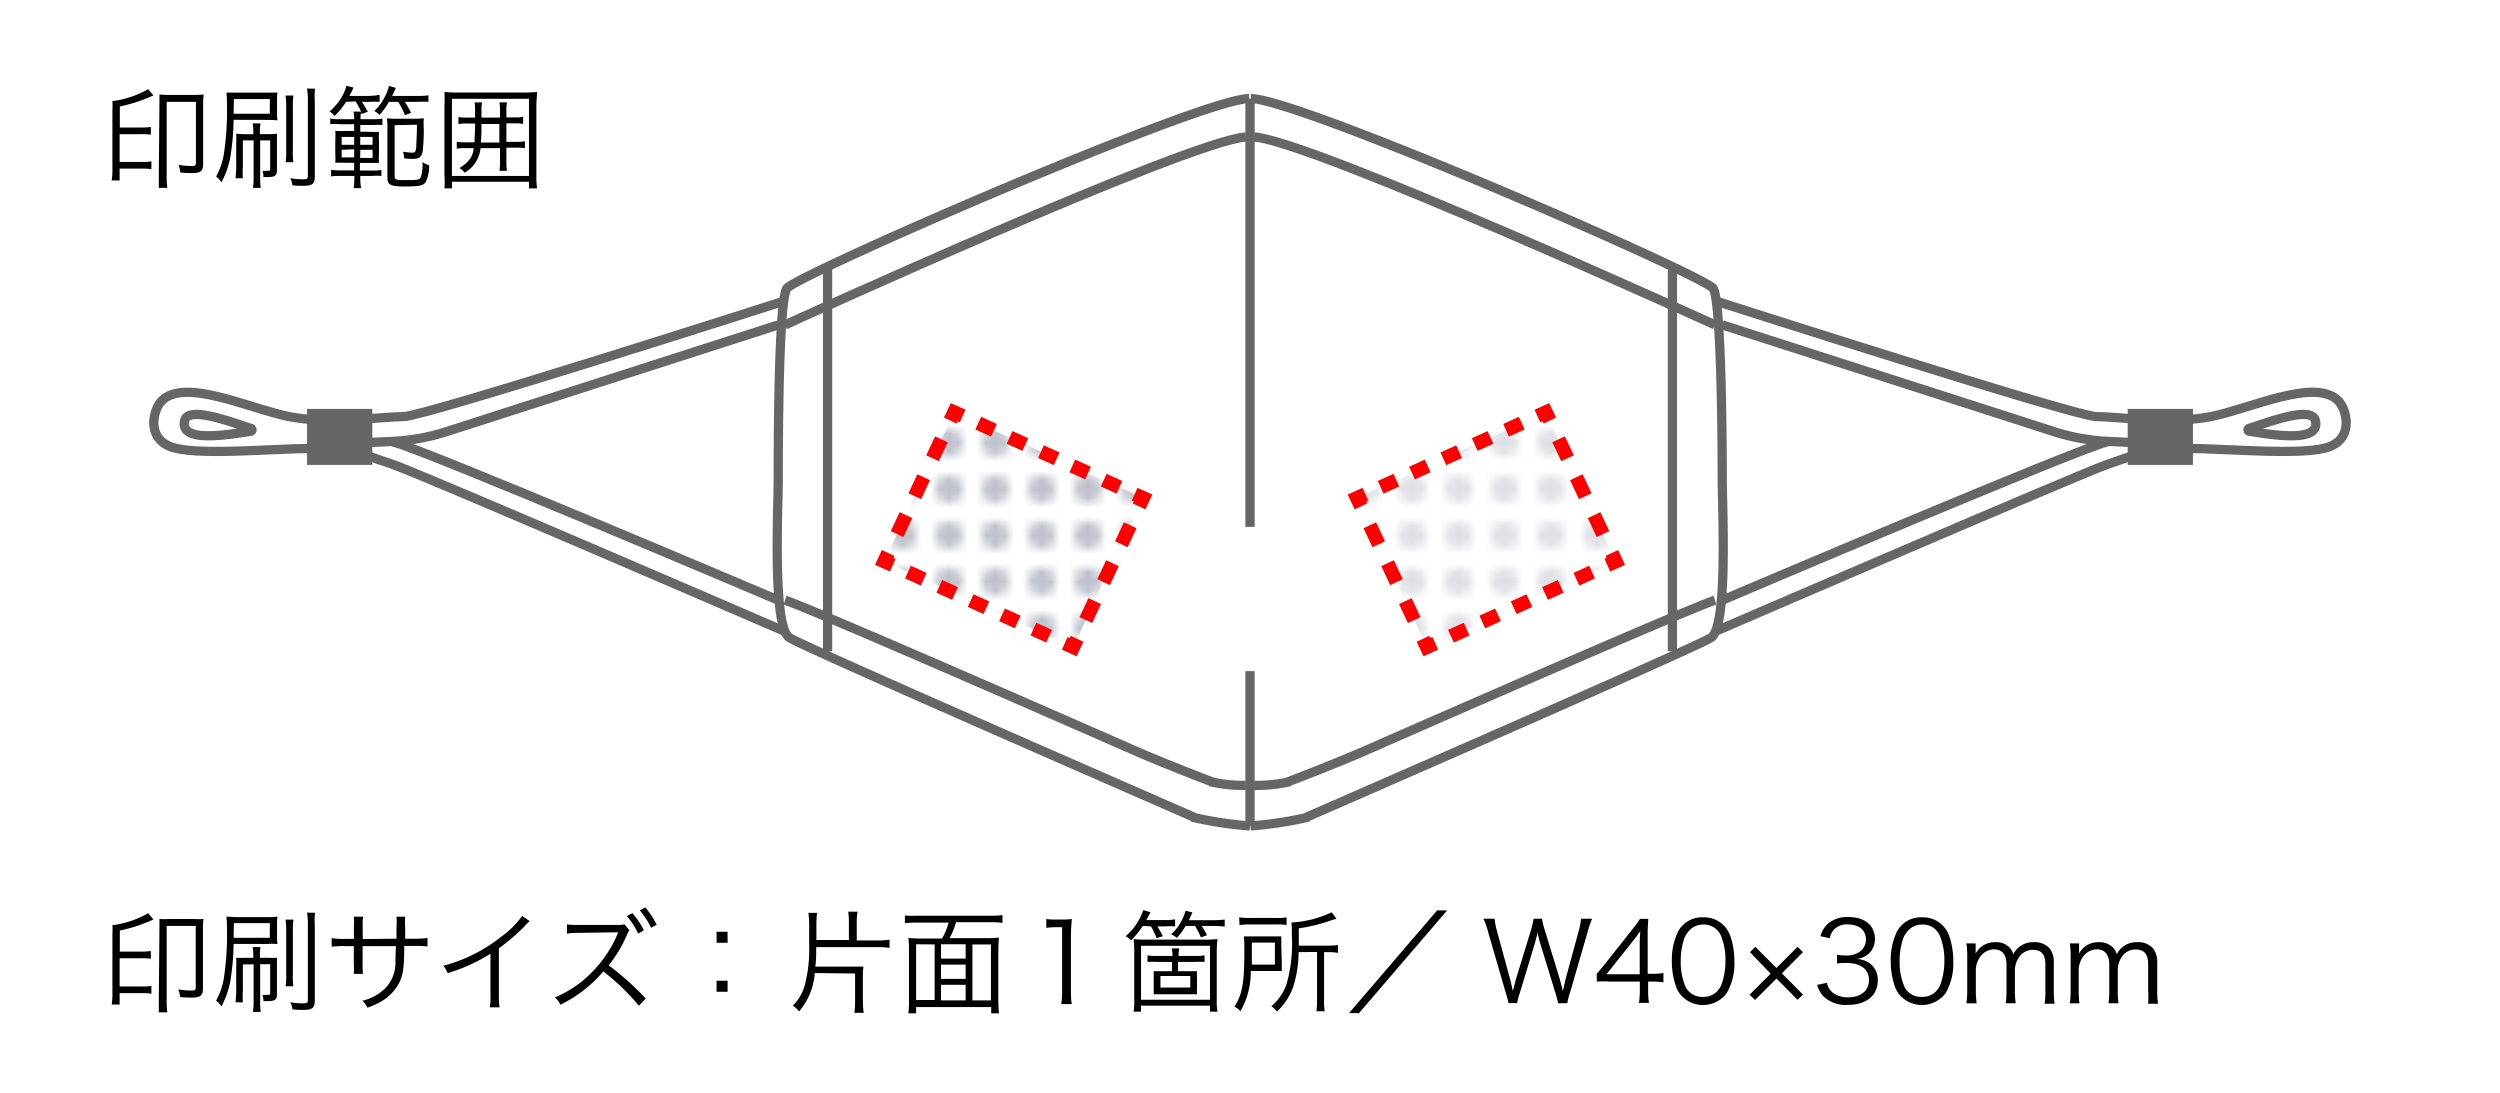 <svg xmlns="http://www.w3.org/2000/svg" xmlns:xlink="http://www.w3.org/1999/xlink" viewBox="0 0 270 118"><defs><style>.cls-1,.cls-4,.cls-7,.cls-8,.cls-9{fill:none}.cls-2{fill:#7d8499}.cls-3{fill:#fff}.cls-4{stroke:#666}.cls-4,.cls-7,.cls-8,.cls-9{stroke-miterlimit:10}.cls-5{fill:#666}.cls-6{opacity:.5;fill:url(#新規パターンスウォッチ_4)}.cls-7,.cls-8,.cls-9{stroke:red;stroke-width:1.5px}.cls-8{stroke-dasharray:1.86 1.86}.cls-9{stroke-dasharray:2.26 2.26}</style><pattern id="新規パターンスウォッチ_4" data-name="新規パターンスウォッチ 4" width="5" height="5" patternTransform="translate(5 -4.66)" patternUnits="userSpaceOnUse" viewBox="0 0 5 5"><rect class="cls-1" width="5" height="5"/><circle class="cls-2" cx="2.5" cy="2.47" r="1.5"/></pattern></defs><g id="レイヤー_2" data-name="レイヤー 2"><g id="base"><rect class="cls-3" width="270" height="118"/><path d="M12.92,18.79c0,.21,0,.25,0,.7h-.86a7,7,0,0,0,.08-1.29V11.84a9.07,9.07,0,0,0,0-.92A10.45,10.45,0,0,0,16,9.63l.57.67a16.77,16.77,0,0,1-3.63,1.2v2.27h2.35a6.6,6.6,0,0,0,1-.06v.84a5.48,5.48,0,0,0-1-.06H12.92v3h2.43a5.36,5.36,0,0,0,1-.06v.84a6.64,6.64,0,0,0-1-.06H12.92Zm4.3-7.54c0-.52,0-.75,0-1.05a8.12,8.12,0,0,0,1.09.05h2.59A8,8,0,0,0,22,10.2a6.31,6.31,0,0,0-.06,1.06v6.43c0,.8-.26,1-1.23,1-.29,0-.8,0-1.25-.07a2.14,2.14,0,0,0-.19-.82,8.13,8.13,0,0,0,1.44.13c.38,0,.45-.06.45-.39V11H18V18.9a9.69,9.69,0,0,0,.07,1.39h-.92c0-.32,0-.83,0-1.38Z"/><path d="M25.23,12.94a26.74,26.74,0,0,1-.31,3.74,9.23,9.23,0,0,1-1,3,3.2,3.2,0,0,0-.58-.62,7.3,7.3,0,0,0,.85-2.51,30.62,30.62,0,0,0,.32-5.3A9,9,0,0,0,24.45,10c.4,0,.72,0,1.34,0h3c.45,0,.64,0,1.18,0a7.12,7.12,0,0,0-.05,1V12a4.94,4.94,0,0,0,.05,1,9.17,9.17,0,0,0-1.13-.05Zm0-.66h3.91V10.7H25.26Zm1,2.88v2.89a8.23,8.23,0,0,0,0,1.2h-.78c0-.35.06-.7.06-1.21V15.52a9.52,9.52,0,0,0,0-1.08,10,10,0,0,0,1.06.05h.79v-.16a6.24,6.24,0,0,0-.07-1h.84a5.36,5.36,0,0,0-.06,1v.16h.84a9.21,9.21,0,0,0,1-.05c0,.26,0,.55,0,1.07v2.87c0,.58-.21.74-1,.74l-.46,0a2.15,2.15,0,0,0-.1-.68,2.78,2.78,0,0,0,.58,0c.19,0,.25,0,.25-.19V15.16H28.1V19a8,8,0,0,0,.06,1.29h-.84A8.62,8.62,0,0,0,27.39,19V15.16Zm5.46-4.84a8.36,8.36,0,0,0-.06,1.31v4.55a8.07,8.07,0,0,0,.05,1.34h-.83a8.26,8.26,0,0,0,.06-1.34V11.63a8.72,8.72,0,0,0-.07-1.31Zm2.33-.74A8.46,8.46,0,0,0,34,11v8c0,.88-.24,1.07-1.35,1.07-.25,0-.62,0-1.07-.06a2.22,2.22,0,0,0-.23-.77,7.36,7.36,0,0,0,1.42.12c.38,0,.48-.07.48-.36V11a8.28,8.28,0,0,0-.09-1.44Z"/><path d="M37.38,11a8.21,8.21,0,0,1-1.24,1.52,2.29,2.29,0,0,0-.55-.48,6.43,6.43,0,0,0,1.19-1.35,5.13,5.13,0,0,0,.63-1.43l.77.2a9,9,0,0,1-.45.9h2A7,7,0,0,0,41,10.24V11A8.49,8.49,0,0,0,39.87,11h-.79c.25.37.35.54.65,1.07l-.69.25L39,12.09a3.37,3.37,0,0,0-.06.78h1.36a5.43,5.43,0,0,0,1-.06v.69a9.41,9.41,0,0,0-1,0H38.91v.73h.86a8.68,8.68,0,0,0,1.16,0,9.72,9.72,0,0,0,0,1v1.37a7.23,7.23,0,0,0,0,1c-.22,0-.54,0-1.06,0h-1v.82h1.32a5.39,5.39,0,0,0,1-.06V19A5.44,5.44,0,0,0,40.19,19H38.91v.12A6.14,6.14,0,0,0,39,20.32h-.8a7.42,7.42,0,0,0,.07-1.22V19H36.7c-.22,0-.63,0-.94.06v-.72a5,5,0,0,0,.94.06h1.55v-.82h-.9a11.4,11.4,0,0,0-1.14,0,7.14,7.14,0,0,0,0-1.05V15.23a7.59,7.59,0,0,0,0-1.09,11.39,11.39,0,0,0,1.17,0h.87v-.73H36.67a6.62,6.62,0,0,0-1,0V12.8a4.27,4.27,0,0,0,1,.07h1.58a3.73,3.73,0,0,0-.07-.82H39a10.24,10.24,0,0,0-.59-1.1Zm-.48,3.79v.85h1.35v-.85Zm0,1.39V17h1.35v-.88Zm2-.54h1.34v-.85H38.91Zm0,1.42h1.34v-.88H38.91ZM42,11a8.1,8.1,0,0,1-1,1.41,3.35,3.35,0,0,0-.57-.42,5.36,5.36,0,0,0,1.08-1.44,4.35,4.35,0,0,0,.49-1.27l.75.21c-.17.38-.22.5-.4.87H45a7.18,7.18,0,0,0,1.27-.07V11A9.41,9.41,0,0,0,45,11H43.72a9.44,9.44,0,0,1,.67,1.19l-.66.25A7.58,7.58,0,0,0,43,11Zm.62,2.52V19c0,.41.12.45,1.18.45,1.23,0,1.49,0,1.64-.31a4.13,4.13,0,0,0,.18-1.63,3.32,3.32,0,0,0,.73.35A4.07,4.07,0,0,1,46,19.61c-.23.42-.67.53-2.23.53s-1.93-.15-1.93-.94V13.9a6.45,6.45,0,0,0-.06-1.13,6.91,6.91,0,0,0,1,.05h1.9a7.76,7.76,0,0,0,1.09-.05,8.48,8.48,0,0,0,0,1.19,22.45,22.45,0,0,1-.12,2.4c-.11.59-.39.8-1.06.8a7.13,7.13,0,0,1-.94-.06,2.25,2.25,0,0,0-.13-.72,7.69,7.69,0,0,0,1,.11c.32,0,.38-.1.44-.64,0-.39.07-1.32.07-2.38Z"/><path d="M57.13,20.35v-.72H48.81v.72H48A10,10,0,0,0,48,18.91V11.4A12.82,12.82,0,0,0,48,9.93a11.24,11.24,0,0,0,1.41.06h7.17A11.51,11.51,0,0,0,58,9.93c0,.44-.07.85-.07,1.47v7.52A10.77,10.77,0,0,0,58,20.35ZM48.81,19h8.32V10.67H48.81ZM50.33,16a5.12,5.12,0,0,0-1,.06v-.75a5.68,5.68,0,0,0,1,.06h.92c0-.63.06-1.06.06-1.83v-.2h-.8a5.3,5.3,0,0,0-1,.06v-.76a5,5,0,0,0,1,.06h.8V12c0-.32,0-.61-.06-.94h.81A4.57,4.57,0,0,0,52,12v.7h2V12a4.86,4.86,0,0,0-.06-.94h.81a5.65,5.65,0,0,0-.06.94v.68h.81a5.05,5.05,0,0,0,1-.06v.76a5.18,5.18,0,0,0-1-.06h-.81v2h1a6.15,6.15,0,0,0,1-.06v.75a5.59,5.59,0,0,0-1-.06h-1v1.42a7.14,7.14,0,0,0,.06,1.08h-.81A6.23,6.23,0,0,0,54,17.45V16h-2.1a3.42,3.42,0,0,1-1.72,2.65,2.44,2.44,0,0,0-.56-.51,3.6,3.6,0,0,0,1.15-1A2.29,2.29,0,0,0,51.16,16ZM52,13.62c0,.6,0,1-.07,1.77h2v-2H52Z"/><path d="M12.92,107.79c0,.21,0,.25,0,.7h-.86a7,7,0,0,0,.08-1.29v-6.36a9.07,9.07,0,0,0,0-.92A10.45,10.45,0,0,0,16,98.63l.57.67a16.77,16.77,0,0,1-3.63,1.2v2.27h2.35a6.6,6.6,0,0,0,1-.06v.84a5.48,5.48,0,0,0-1-.06H12.92v3.05h2.43a5.36,5.36,0,0,0,1-.06v.84a6.64,6.64,0,0,0-1-.06H12.92Zm4.3-7.54c0-.52,0-.75,0-1a8.12,8.12,0,0,0,1.09,0h2.59a8,8,0,0,0,1.08,0,6.31,6.31,0,0,0-.06,1.06v6.43c0,.8-.26,1-1.23,1-.29,0-.8,0-1.25-.07a2.14,2.14,0,0,0-.19-.82,8.13,8.13,0,0,0,1.44.13c.38,0,.45-.06.45-.39V100H18v7.94a9.69,9.69,0,0,0,.07,1.39h-.92c0-.32,0-.83,0-1.38Z"/><path d="M25.23,101.94a26.74,26.74,0,0,1-.31,3.74,9.23,9.23,0,0,1-1,3,3.2,3.2,0,0,0-.58-.62,7.3,7.3,0,0,0,.85-2.51,30.62,30.62,0,0,0,.32-5.3A9,9,0,0,0,24.45,99c.4,0,.72.05,1.34.05h3c.45,0,.64,0,1.18-.05a7.12,7.12,0,0,0-.05,1V101a4.94,4.94,0,0,0,.05.95,9.17,9.17,0,0,0-1.13,0Zm0-.66h3.91V99.7H25.26Zm1,2.88v2.89a8.23,8.23,0,0,0,0,1.2h-.78c0-.35.06-.7.06-1.21v-2.52a9.52,9.52,0,0,0,0-1.08,10,10,0,0,0,1.06,0h.79v-.16a6.24,6.24,0,0,0-.07-1h.84a5.36,5.36,0,0,0-.06,1v.16h.84a9.21,9.21,0,0,0,1,0c0,.26,0,.55,0,1.07v2.87c0,.58-.21.74-1,.74l-.46,0a2.15,2.15,0,0,0-.1-.68,2.78,2.78,0,0,0,.58,0c.19,0,.25,0,.25-.19v-3.12H28.1V108a8,8,0,0,0,.06,1.29h-.84a8.62,8.62,0,0,0,.07-1.28v-3.86Zm5.46-4.84a8.36,8.36,0,0,0-.06,1.31v4.55a8.07,8.07,0,0,0,.05,1.34h-.83a8.26,8.26,0,0,0,.06-1.34v-4.55a8.72,8.72,0,0,0-.07-1.31Zm2.33-.74A8.46,8.46,0,0,0,34,100v8c0,.88-.24,1.07-1.35,1.07-.25,0-.62,0-1.07-.06a2.22,2.22,0,0,0-.23-.77,7.36,7.36,0,0,0,1.42.12c.38,0,.48-.07.48-.36v-8a8.28,8.28,0,0,0-.09-1.44Z"/><path d="M42.82,101.38v-1.17a7.14,7.14,0,0,0,0-1.21h.94a7.14,7.14,0,0,0,0,1.12v1.26h1a8.68,8.68,0,0,0,1.41-.08v.92a10.79,10.79,0,0,0-1.4-.06H43.66c0,2.43-.14,3.2-.59,4.06a5.07,5.07,0,0,1-2,2,8.71,8.71,0,0,1-1.39.61,2.27,2.27,0,0,0-.54-.75,5.39,5.39,0,0,0,2.29-1.18,3.92,3.92,0,0,0,1.28-3c0-.38,0-.75.05-1.72H39.16v2a6,6,0,0,0,.05,1h-1a6.23,6.23,0,0,0,0-1v-2h-1a10.63,10.63,0,0,0-1.39.06v-.92a8.47,8.47,0,0,0,1.4.08h1V100a6.31,6.31,0,0,0,0-1h1a5,5,0,0,0-.05,1v1.42Z"/><path d="M57.22,99.49a2.62,2.62,0,0,0-.53.51,20.85,20.85,0,0,1-2.81,2.41v5.11a7.48,7.48,0,0,0,.07,1.27H52.9a6.31,6.31,0,0,0,.07-1.25V103a18.53,18.53,0,0,1-4.63,2.1,2.62,2.62,0,0,0-.46-.8,16.87,16.87,0,0,0,6.22-3.11,9.65,9.65,0,0,0,2.29-2.27Z"/><path d="M69,108.62a24.45,24.45,0,0,0-3.84-3.71,14.29,14.29,0,0,1-4.64,3.6,2.31,2.31,0,0,0-.59-.79,12,12,0,0,0,4-2.72,13.15,13.15,0,0,0,2.74-4.07,2,2,0,0,1,.09-.24l-.29,0-4,.06a7.59,7.59,0,0,0-1.24.08l0-1a5.42,5.42,0,0,0,1,.06h.31l4.26,0a2.39,2.39,0,0,0,.64-.06l.53.63a4.78,4.78,0,0,0-.23.45,14.9,14.9,0,0,1-2,3.35,29.48,29.48,0,0,1,4,3.58Zm-.7-10a9.07,9.07,0,0,1,1.24,1.85l-.61.36a8.54,8.54,0,0,0-1.23-1.9ZM69.69,98a9.3,9.3,0,0,1,1.23,1.87l-.6.33a9.24,9.24,0,0,0-1.22-1.88Z"/><path d="M78.58,101.82H77.39v-1.19h1.19Zm-1.19,5.29v-1.19h1.19v1.19Z"/><path d="M88,105.09a7.26,7.26,0,0,1-1.7,4.15,2.38,2.38,0,0,0-.68-.63,4.87,4.87,0,0,0,1.28-2.15,15.38,15.38,0,0,0,.49-4.38v-2a11.44,11.44,0,0,0-.08-1.49h.93a11.35,11.35,0,0,0-.07,1.4v1.53h3.51V99.73a8.93,8.93,0,0,0-.07-1.27h1a7.22,7.22,0,0,0-.08,1.27v1.84H94.8a7.38,7.38,0,0,0,1.27-.09v.89a7.64,7.64,0,0,0-1.25-.08H88.15c0,.75,0,1.5-.1,2.1h4c.53,0,.81,0,1.2,0a8.12,8.12,0,0,0-.06,1.13V108a9.2,9.2,0,0,0,.09,1.38h-1a10.75,10.75,0,0,0,.07-1.39v-2.85Z"/><path d="M106.47,101.32a13.37,13.37,0,0,0,1.42-.06,15,15,0,0,0-.07,1.51V108a11.9,11.9,0,0,0,.07,1.44h-.84v-.68H98.94v.68H98.1a9.23,9.23,0,0,0,.07-1.46v-5.17c0-.6,0-1-.07-1.51a13.08,13.08,0,0,0,1.4.06h2.24a6.85,6.85,0,0,0,.71-1.72H99a9.41,9.41,0,0,0-1.27.07v-.84A9,9,0,0,0,99,98.9h8a9.21,9.21,0,0,0,1.27-.07v.84A9,9,0,0,0,107,99.6h-3.75a8.36,8.36,0,0,1-.69,1.72Zm-7.53.66V108h2V102Zm5.35,0h-2.66v1.55h2.66Zm-2.66,3.74h2.66v-1.54h-2.66Zm0,2.32h2.66v-1.68h-2.66Zm3.39,0h2V102h-2Z"/><path d="M113,99.25a5.57,5.57,0,0,0,1,.06h.76a6.42,6.42,0,0,0,1-.06c-.07.73-.1,1.35-.1,2v5.83a8,8,0,0,0,.09,1.36h-1.14a7.79,7.79,0,0,0,.1-1.36v-6.94H114a6.89,6.89,0,0,0-1,.07Z"/><path d="M123.43,100a10.75,10.75,0,0,1-1.27,1.56,2.09,2.09,0,0,0-.6-.45,6.24,6.24,0,0,0,1.91-2.82l.78.23c-.19.38-.25.49-.45.85h1.92a6.79,6.79,0,0,0,1.19-.08v.76a8.45,8.45,0,0,0-1.11,0H125c.23.39.33.55.59,1.06l-.68.21a9.63,9.63,0,0,0-.6-1.27Zm-1,9.26a7.92,7.92,0,0,0,.07-1.38v-5a12.41,12.41,0,0,0-.07-1.46,10.9,10.9,0,0,0,1.39.06h6.26a11.53,11.53,0,0,0,1.41-.06,11.89,11.89,0,0,0-.08,1.49v5a6.28,6.28,0,0,0,.08,1.35h-.81v-.65h-7.45v.65Zm.8-1.29h7.45v-5.82h-7.45Zm5.8-4.73a5.7,5.7,0,0,0,1.06-.06v.71a7.29,7.29,0,0,0-1.06,0h-1.8v1h1.14c.44,0,.72,0,.91,0a6.44,6.44,0,0,0,0,.81v.88a6.17,6.17,0,0,0,0,.8c-.22,0-.49,0-.91,0h-2.87c-.41,0-.68,0-.9,0,0-.27,0-.5,0-.8v-.84c0-.37,0-.61,0-.85.19,0,.47,0,.91,0h1.06v-1H125a7.8,7.8,0,0,0-1.07,0v-.71a5.82,5.82,0,0,0,1.07.06h1.63a3.54,3.54,0,0,0-.08-.81h.81a3.14,3.14,0,0,0-.07.81Zm-3.7,2.17v1.24h3.22v-1.24Zm2.71-5.4a7,7,0,0,1-.94,1.28,2.44,2.44,0,0,0-.62-.39,4.4,4.4,0,0,0,1-1.23,5.18,5.18,0,0,0,.56-1.31l.74.18c-.14.35-.19.44-.38.84H131a9.84,9.84,0,0,0,1.27-.07v.76A11.31,11.31,0,0,0,131,100h-1.22a11.41,11.41,0,0,1,.58,1l-.66.24a9.19,9.19,0,0,0-.64-1.25Z"/><path d="M138.43,104c0,.39,0,.61,0,.87l-.35,0h-3a8.45,8.45,0,0,1-1.11,4.34,2.1,2.1,0,0,0-.65-.49c.86-1.36,1.07-2.55,1.07-6.07a14.08,14.08,0,0,0-.05-1.52c.37,0,.7,0,1.25,0h1.66c.51,0,.81,0,1.13,0,0,.24,0,.55,0,.9Zm-4.6-4.93a6.37,6.37,0,0,0,1.15.07h2.86a6.19,6.19,0,0,0,1.11-.06v.82a6.2,6.2,0,0,0-1.1-.06H135a7.42,7.42,0,0,0-1.13.07Zm3.86,5.11v-2.38H135.2v1.29c0,.6,0,.63,0,1.09Zm2.56-1.35a12.53,12.53,0,0,1-.6,3.79,6.67,6.67,0,0,1-1.74,2.63,2.19,2.19,0,0,0-.61-.57,5.49,5.49,0,0,0,1.64-2.37,16,16,0,0,0,.58-5.29c0-.7,0-1-.05-1.39a11.62,11.62,0,0,0,4.35-1.1l.52.69-.49.15a18.57,18.57,0,0,1-3.58.89v1.87h3.12a8.45,8.45,0,0,0,1.12-.07v.85a6.72,6.72,0,0,0-1.08-.08H143V108a6.57,6.57,0,0,0,.07,1.22h-.9a8.18,8.18,0,0,0,.07-1.25v-5.16Z"/><path d="M156.29,98.32l-9.52,11.1h-1.08l9.52-11.1Z"/><path d="M168.28,108.36c-.05-.24-.16-.68-.31-1.16L166.38,102a12,12,0,0,1-.34-1.38.76.76,0,0,0,0,.21c-.08.31-.24.93-.31,1.17l-1.57,5.18a8.86,8.86,0,0,0-.32,1.16h-.92a10.55,10.55,0,0,0-.32-1.19l-1.9-6.56a8,8,0,0,0-.49-1.37h1.21a7.16,7.16,0,0,0,.23,1.25l1.42,5.2c.08.29.15.63.32,1.36.12-.48.26-1,.36-1.37l1.61-5.26a9.28,9.28,0,0,0,.27-1.18h.9a9.11,9.11,0,0,0,.29,1.18l1.61,5.25c.07.26.12.44.36,1.38l.32-1.38,1.41-5.18a7,7,0,0,0,.23-1.25h1.2a10.51,10.51,0,0,0-.47,1.37l-1.9,6.56a6.84,6.84,0,0,0-.31,1.19Z"/><path d="M172.44,105.18l.78-.93,3-3.79a13.36,13.36,0,0,0,.9-1.22h.9a20,20,0,0,0-.07,2v3.93h.45a8,8,0,0,0,1.25-.08v1a8.18,8.18,0,0,0-1.26-.08H178v1a7.16,7.16,0,0,0,.09,1.3H177a7.16,7.16,0,0,0,.1-1.3v-1h-3.22a13.22,13.22,0,0,0-1.42,0Zm4.65-3a14.5,14.5,0,0,1,.07-1.63c-.25.36-.55.75-.9,1.2l-2.76,3.47h3.59Z"/><path d="M181.74,107.68a2.8,2.8,0,0,1-.72-1.1,8.3,8.3,0,0,1-.46-2.77,7,7,0,0,1,.7-3.26,2.93,2.93,0,0,1,2.68-1.48,3,3,0,0,1,2.2.85,3.21,3.21,0,0,1,.72,1.11,8.23,8.23,0,0,1,.45,2.78,6.27,6.27,0,0,1-.84,3.47,3.2,3.2,0,0,1-4.73.4Zm.69-7.17a2.59,2.59,0,0,0-.54.88,7.45,7.45,0,0,0-.37,2.42,6.64,6.64,0,0,0,.56,2.85,2,2,0,0,0,1.86,1,2,2,0,0,0,1.48-.57,2.35,2.35,0,0,0,.56-.93,7.49,7.49,0,0,0,.37-2.42,6.69,6.69,0,0,0-.54-2.8,2,2,0,0,0-1.88-1.09A2,2,0,0,0,182.43,100.51Z"/><path d="M189.54,108l-.58-.58,2.27-2.26L189,102.84l.57-.59,2.29,2.29,2.28-2.29.58.59-2.28,2.28,2.28,2.29-.58.57-2.28-2.29Z"/><path d="M197.3,106.14a1.84,1.84,0,0,0,.73,1.14,2.72,2.72,0,0,0,1.55.43c1.39,0,2.27-.72,2.27-1.86S201,104,199.4,104c-.34,0-.64,0-1,.06v-.94a6,6,0,0,0,.89.07,2.4,2.4,0,0,0,1.75-.55,1.66,1.66,0,0,0,.48-1.17c0-1-.72-1.63-1.93-1.63a1.9,1.9,0,0,0-1.6.64,2.19,2.19,0,0,0-.38.85l-1-.22a2.86,2.86,0,0,1,.65-1.2,3.14,3.14,0,0,1,2.39-.87c1.74,0,2.84.91,2.84,2.35a2.1,2.1,0,0,1-.84,1.75,2.47,2.47,0,0,1-1.13.43,2.58,2.58,0,0,1,1.48.52,2.21,2.21,0,0,1,.8,1.81c0,1.62-1.25,2.63-3.25,2.63a3.44,3.44,0,0,1-2.69-1,3.22,3.22,0,0,1-.61-1.16Z"/><path d="M205.38,107.68a2.8,2.8,0,0,1-.72-1.1,8.3,8.3,0,0,1-.46-2.77,7,7,0,0,1,.7-3.26,2.93,2.93,0,0,1,2.68-1.48,3,3,0,0,1,2.2.85,3.21,3.21,0,0,1,.72,1.11,8.23,8.23,0,0,1,.45,2.78,6.27,6.27,0,0,1-.84,3.47,3.2,3.2,0,0,1-4.73.4Zm.69-7.17a2.59,2.59,0,0,0-.54.88,7.45,7.45,0,0,0-.37,2.42,6.64,6.64,0,0,0,.56,2.85,2,2,0,0,0,1.86,1,2,2,0,0,0,1.48-.57,2.35,2.35,0,0,0,.56-.93,7.49,7.49,0,0,0,.37-2.42,6.69,6.69,0,0,0-.54-2.8,2,2,0,0,0-1.88-1.09A2,2,0,0,0,206.07,100.51Z"/><path d="M212.37,108.36a9.11,9.11,0,0,0,.09-1.36v-3.75a8.65,8.65,0,0,0-.09-1.36h1v.66c0,.06,0,.2,0,.43a2.6,2.6,0,0,1,.46-.6,2.34,2.34,0,0,1,1.69-.62,1.92,1.92,0,0,1,1.54.61,1.49,1.49,0,0,1,.37.7,2.36,2.36,0,0,1,2.22-1.31,2.1,2.1,0,0,1,1.76.73,2.48,2.48,0,0,1,.4,1.56v3a8.43,8.43,0,0,0,.09,1.35h-1.08a7.57,7.57,0,0,0,.08-1.36v-2.83c0-1.14-.42-1.63-1.38-1.63a1.8,1.8,0,0,0-1.51.87,2.59,2.59,0,0,0-.4,1.24V107a8.34,8.34,0,0,0,.09,1.35h-1.08a8.79,8.79,0,0,0,.08-1.36v-2.83c0-1.06-.48-1.63-1.34-1.63a1.87,1.87,0,0,0-1.57.91,2.63,2.63,0,0,0-.4,1.2V107a9.6,9.6,0,0,0,.09,1.36Z"/><path d="M223.54,108.36a9.11,9.11,0,0,0,.09-1.36v-3.75a8.65,8.65,0,0,0-.09-1.36h1v.66c0,.06,0,.2,0,.43a2.6,2.6,0,0,1,.46-.6,2.34,2.34,0,0,1,1.69-.62,2,2,0,0,1,1.55.61,1.58,1.58,0,0,1,.37.7,2.34,2.34,0,0,1,2.22-1.31,2.07,2.07,0,0,1,1.75.73,2.48,2.48,0,0,1,.4,1.56v3a8.43,8.43,0,0,0,.09,1.35h-1.08A7.57,7.57,0,0,0,232,107v-2.83c0-1.14-.42-1.63-1.38-1.63a1.8,1.8,0,0,0-1.51.87,2.57,2.57,0,0,0-.39,1.24V107a8.49,8.49,0,0,0,.08,1.35h-1.08a8.79,8.79,0,0,0,.08-1.36v-2.83c0-1.06-.47-1.63-1.34-1.63a1.87,1.87,0,0,0-1.57.91,2.73,2.73,0,0,0-.39,1.2V107a9.66,9.66,0,0,0,.08,1.36Z"/><path class="cls-4" d="M84.78,68.2S45,51,42.37,50.14s-4.29-1.71-8.58-1.71-12.88.86-15.46-.22-1.72-4.08-.86-4.93c2.51-2.51,9.45.85,13.74,1.71s10.19,0,12.4,0,41-12.45,41-12.45"/><path class="cls-4" d="M19.94,45.42c.39-1.64,5.16.22,7.17.85a.16.16,0,0,1,0,.3C24.37,47,19.35,47.83,19.94,45.42Z"/><rect class="cls-5" x="33.16" y="44.16" width="7.05" height="6.05"/><path class="cls-4" d="M42.37,47.71c2.73.54,41.68,17.11,41.68,17.11"/><path class="cls-4" d="M84.05,35.09l-36,11.58a22.4,22.4,0,0,1-5.68,1l-4.4.21"/><line class="cls-4" x1="135" y1="10.65" x2="135" y2="56.9"/><line class="cls-4" x1="135" y1="89.2" x2="135" y2="72.48"/><path class="cls-4" d="M134.9,10.65c-5.13,0-49,19.11-49.92,20.5s-.93,17.38-.93,20.55-.65,16,1.21,17.17,42.85,19,43.84,19.46a39.93,39.93,0,0,0,5.9.87"/><path class="cls-4" d="M134.55,14.79c-6.4.5-49.77,20.3-49.77,20.3"/><line class="cls-4" x1="89.38" y1="28.8" x2="89.38" y2="70.34"/><path class="cls-4" d="M84.78,64.82c2.77.88,34.57,14.84,37.54,16.15,3.37,1.47,7.19,2.94,8.74,3.53a16.29,16.29,0,0,0,3.49.32"/><polygon class="cls-6" points="115.9 69.89 95.5 60.63 103.05 44.52 123.45 53.78 115.9 69.89"/><polyline class="cls-7" points="116.32 68.99 115.9 69.89 114.99 69.48"/><line class="cls-8" x1="113.3" y1="68.71" x2="97.25" y2="61.42"/><polyline class="cls-7" points="96.41 61.04 95.5 60.63 95.92 59.72"/><line class="cls-9" x1="96.88" y1="57.68" x2="102.14" y2="46.44"/><polyline class="cls-7" points="102.62 45.42 103.05 44.52 103.96 44.93"/><line class="cls-8" x1="105.65" y1="45.7" x2="121.69" y2="52.99"/><polyline class="cls-7" points="122.54 53.37 123.45 53.78 123.02 54.69"/><line class="cls-9" x1="122.06" y1="56.73" x2="116.8" y2="67.97"/><path class="cls-4" d="M185.22,68.2S225.05,51,227.63,50.14s4.29-1.71,8.58-1.71,12.88.86,15.46-.22,1.72-4.08.86-4.93c-2.51-2.51-9.45.85-13.74,1.71s-10.19,0-12.4,0-41-12.45-41-12.45"/><path class="cls-4" d="M250.06,45.42c-.39-1.64-5.16.22-7.17.85a.16.16,0,0,0,0,.3C245.63,47,250.65,47.83,250.06,45.42Z"/><rect class="cls-5" x="229.78" y="44.16" width="7.05" height="6.05" transform="translate(466.62 94.37) rotate(-180)"/><path class="cls-4" d="M227.63,47.71C224.9,48.25,186,64.82,186,64.82"/><path class="cls-4" d="M186,35.09l36,11.58a22.4,22.4,0,0,0,5.68,1l4.4.21"/><path class="cls-4" d="M135.1,10.65c5.13,0,49,19.11,49.92,20.5S186,48.53,186,51.7s.65,16-1.21,17.17-42.85,19-43.84,19.46a39.93,39.93,0,0,1-5.9.87"/><path class="cls-4" d="M135.45,14.79c6.4.5,49.77,20.3,49.77,20.3"/><line class="cls-4" x1="180.62" y1="28.8" x2="180.62" y2="70.34"/><path class="cls-4" d="M185.22,64.82c-2.77.88-34.57,14.84-37.54,16.15-3.37,1.47-7.19,2.94-8.74,3.53a16.29,16.29,0,0,1-3.49.32"/><polygon class="cls-6" points="154.1 69.89 174.5 60.63 166.95 44.52 146.55 53.78 154.1 69.89"/><polyline class="cls-7" points="153.68 68.99 154.1 69.89 155.01 69.48"/><line class="cls-8" x1="156.7" y1="68.71" x2="172.75" y2="61.42"/><polyline class="cls-7" points="173.59 61.04 174.5 60.63 174.08 59.72"/><line class="cls-9" x1="173.12" y1="57.68" x2="167.86" y2="46.44"/><polyline class="cls-7" points="167.38 45.42 166.95 44.52 166.04 44.93"/><line class="cls-8" x1="164.35" y1="45.7" x2="148.31" y2="52.99"/><polyline class="cls-7" points="147.46 53.37 146.55 53.78 146.98 54.69"/><line class="cls-9" x1="147.94" y1="56.73" x2="153.2" y2="67.97"/></g></g></svg>